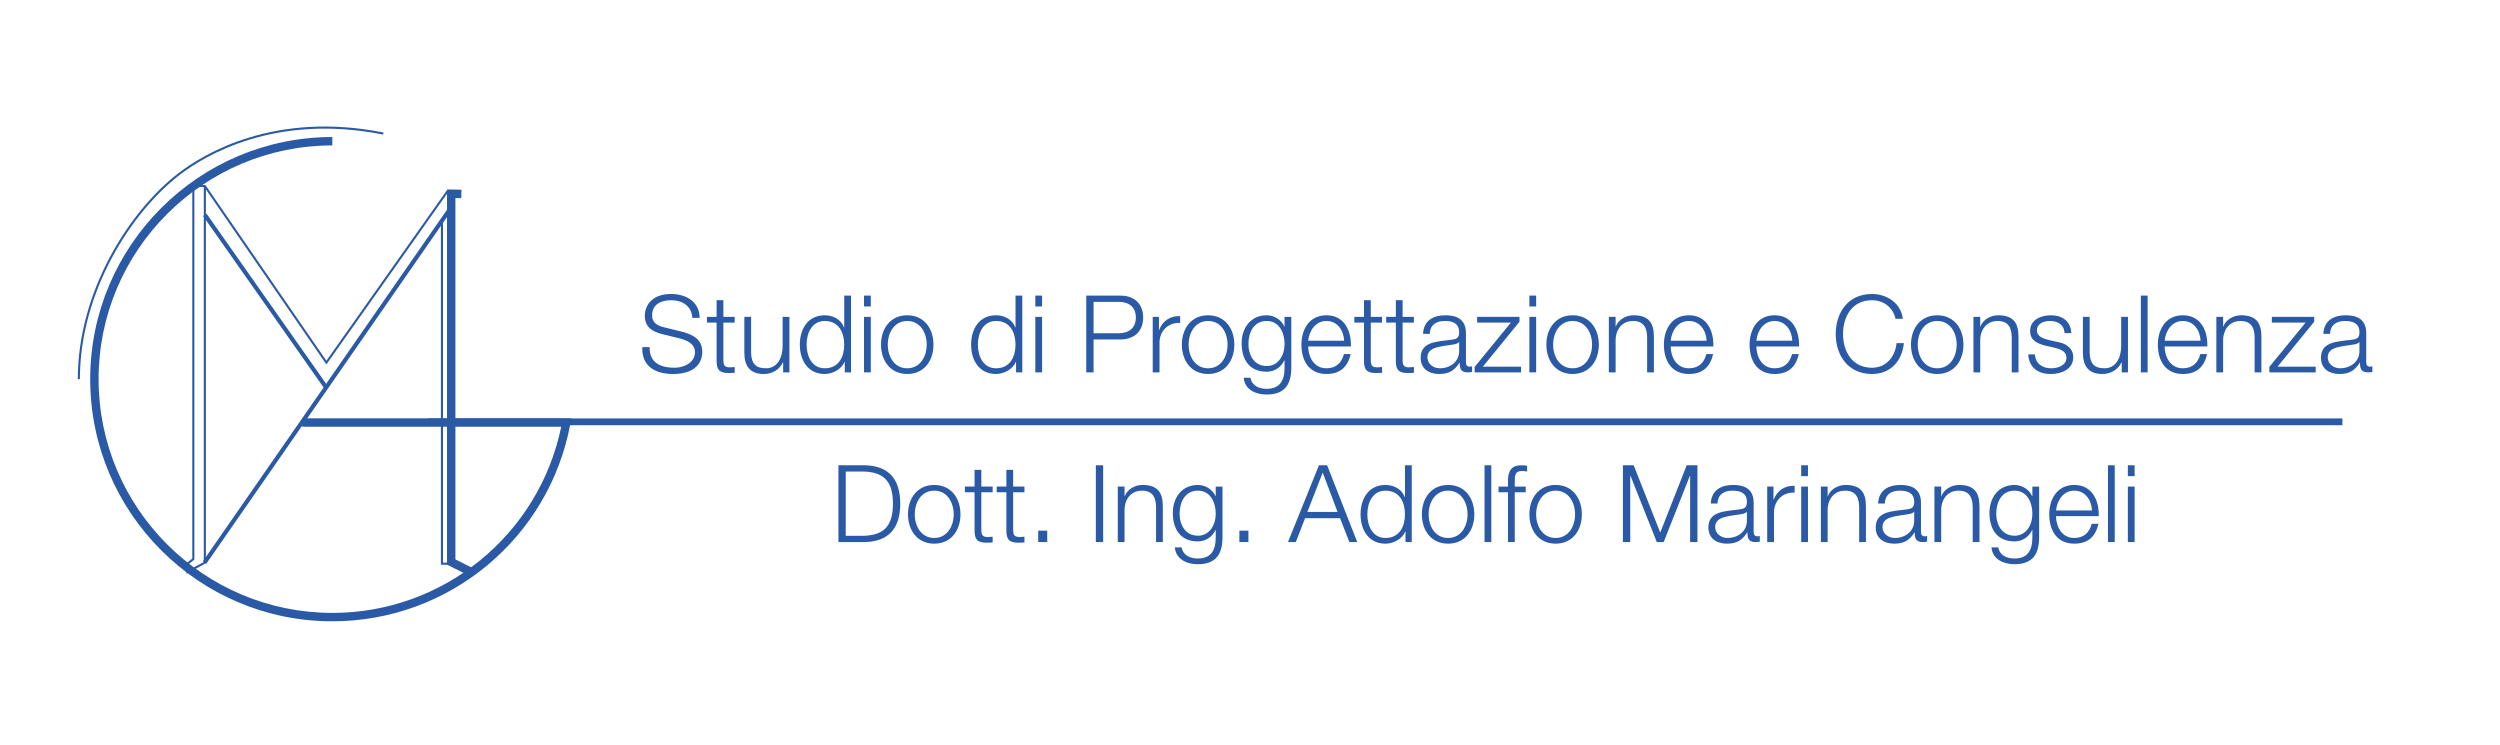 <?xml version="1.0" encoding="utf-8"?>
<!-- Generator: Adobe Illustrator 19.2.1, SVG Export Plug-In . SVG Version: 6.00 Build 0)  -->
<svg version="1.1" xmlns="http://www.w3.org/2000/svg" xmlns:xlink="http://www.w3.org/1999/xlink" x="0px" y="0px"
	 viewBox="0 0 595.28 177.333" style="enable-background:new 0 0 595.28 177.333;" xml:space="preserve">
<style type="text/css">
	.st0{fill:#2A59A5;}
	.st1{fill:none;stroke:#2A59A5;stroke-width:2;stroke-miterlimit:10;}
	.st2{fill:none;stroke:#2A59A5;stroke-miterlimit:10;}
	.st3{fill:none;stroke:#2A59A5;stroke-width:0.5;stroke-miterlimit:10;}
	.st4{fill:none;stroke:#2B5AA5;stroke-width:2;stroke-miterlimit:10;}
	.st5{fill:none;stroke:#2B5AA5;stroke-miterlimit:10;}
	.st6{fill:none;stroke:#2B5AA5;stroke-width:0.5;stroke-miterlimit:10;}
</style>
<g id="Livello_1">
</g>
<g id="Livello_2">
	<g>
		<rect x="101.962" y="99.635" class="st0" width="455.788" height="1.617"/>
	</g>
	<g>
		<path class="st0" d="M154.682,82.649c-0.077,3.764,2.637,4.916,5.965,4.916c1.92,0,4.839-1.05,4.839-3.712
			c0-2.074-2.074-2.894-3.764-3.303l-4.071-0.999c-2.15-0.538-4.122-1.562-4.122-4.404c0-1.792,1.152-5.146,6.298-5.146
			c3.61,0,6.785,1.946,6.76,5.684h-1.741c-0.103-2.791-2.407-4.199-4.993-4.199c-2.381,0-4.583,0.922-4.583,3.636
			c0,1.715,1.28,2.432,2.765,2.791l4.455,1.101c2.586,0.691,4.737,1.818,4.737,4.813c0,1.255-0.512,5.224-6.99,5.224
			c-4.327,0-7.502-1.946-7.297-6.401H154.682z"/>
		<path class="st0" d="M172.245,75.455h2.688v1.357h-2.688v8.911c0,1.05,0.154,1.664,1.306,1.741c0.461,0,0.922-0.025,1.383-0.077
			v1.383c-0.486,0-0.947,0.051-1.434,0.051c-2.15,0-2.893-0.717-2.868-2.97v-9.039h-2.304v-1.357h2.304v-3.969h1.613V75.455z"/>
		<path class="st0" d="M187.966,88.667h-1.485v-2.381h-0.051c-0.845,1.767-2.586,2.766-4.558,2.766
			c-3.329,0-4.634-1.946-4.634-5.019v-8.578h1.613v8.603c0.077,2.381,0.973,3.636,3.534,3.636c2.765,0,3.969-2.611,3.969-5.3v-6.939
			h1.613V88.667z"/>
		<path class="st0" d="M202.636,88.667h-1.485v-2.509H201.1c-0.691,1.715-2.791,2.894-4.711,2.894c-4.02,0-5.94-3.252-5.94-6.99
			s1.92-6.99,5.94-6.99c1.972,0,3.892,0.999,4.583,2.893h0.051v-7.579h1.613V88.667z M196.388,87.693
			c3.431,0,4.634-2.893,4.634-5.633s-1.203-5.633-4.634-5.633c-3.072,0-4.327,2.893-4.327,5.633S193.316,87.693,196.388,87.693z"/>
		<path class="st0" d="M205.733,70.385h1.613v2.586h-1.613V70.385z M205.733,75.455h1.613v13.212h-1.613V75.455z"/>
		<path class="st0" d="M222.273,82.061c0,3.79-2.202,6.99-6.247,6.99c-4.046,0-6.248-3.201-6.248-6.99s2.202-6.99,6.248-6.99
			C220.071,75.071,222.273,78.271,222.273,82.061z M211.391,82.061c0,2.816,1.537,5.633,4.635,5.633s4.634-2.816,4.634-5.633
			s-1.536-5.633-4.634-5.633S211.391,79.244,211.391,82.061z"/>
		<path class="st0" d="M243.421,88.667h-1.485v-2.509h-0.051c-0.691,1.715-2.791,2.894-4.711,2.894c-4.02,0-5.94-3.252-5.94-6.99
			s1.92-6.99,5.94-6.99c1.972,0,3.892,0.999,4.583,2.893h0.051v-7.579h1.613V88.667z M237.173,87.693
			c3.431,0,4.634-2.893,4.634-5.633s-1.203-5.633-4.634-5.633c-3.072,0-4.327,2.893-4.327,5.633S234.101,87.693,237.173,87.693z"/>
		<path class="st0" d="M246.519,70.385h1.613v2.586h-1.613V70.385z M246.519,75.455h1.613v13.212h-1.613V75.455z"/>
		<path class="st0" d="M258.654,70.385h8.117c3.277,0,5.428,1.92,5.428,5.223c0,3.303-2.151,5.223-5.428,5.223h-6.375v7.835h-1.741
			V70.385z M260.395,79.347h5.992c2.407,0,4.071-1.229,4.071-3.738s-1.664-3.738-4.071-3.738h-5.992V79.347z"/>
		<path class="st0" d="M274.476,75.455h1.485v3.098h0.051c0.819-2.125,2.612-3.38,4.993-3.277v1.613
			c-2.919-0.154-4.916,1.997-4.916,4.737v7.041h-1.613V75.455z"/>
		<path class="st0" d="M293.909,82.061c0,3.79-2.202,6.99-6.247,6.99s-6.248-3.201-6.248-6.99s2.202-6.99,6.248-6.99
			S293.909,78.271,293.909,82.061z M283.027,82.061c0,2.816,1.537,5.633,4.635,5.633s4.634-2.816,4.634-5.633
			s-1.536-5.633-4.634-5.633S283.027,79.244,283.027,82.061z"/>
		<path class="st0" d="M307.479,87.591c-0.025,3.943-1.536,6.35-5.863,6.35c-2.638,0-5.25-1.178-5.48-3.994h1.613
			c0.358,1.946,2.075,2.637,3.867,2.637c2.97,0,4.25-1.766,4.25-4.992v-1.792h-0.051c-0.743,1.613-2.305,2.714-4.199,2.714
			c-4.225,0-5.966-3.021-5.966-6.785c0-3.636,2.151-6.657,5.966-6.657c1.92,0,3.559,1.203,4.199,2.663h0.051v-2.279h1.613V87.591z
			 M305.866,81.907c0-2.586-1.203-5.479-4.25-5.479c-3.073,0-4.354,2.74-4.354,5.479c0,2.663,1.383,5.249,4.354,5.249
			C304.407,87.156,305.866,84.595,305.866,81.907z"/>
		<path class="st0" d="M311.498,82.496c0.025,2.355,1.255,5.197,4.353,5.197c2.356,0,3.636-1.382,4.148-3.379h1.613
			c-0.691,2.996-2.433,4.737-5.762,4.737c-4.198,0-5.966-3.227-5.966-6.99c0-3.482,1.768-6.99,5.966-6.99
			c4.251,0,5.94,3.712,5.813,7.425H311.498z M320.05,81.139c-0.076-2.432-1.587-4.711-4.199-4.711c-2.637,0-4.097,2.304-4.353,4.711
			H320.05z"/>
		<path class="st0" d="M326.399,75.455h2.688v1.357h-2.688v8.911c0,1.05,0.153,1.664,1.306,1.741c0.461,0,0.922-0.025,1.383-0.077
			v1.383c-0.486,0-0.947,0.051-1.434,0.051c-2.151,0-2.894-0.717-2.868-2.97v-9.039h-2.304v-1.357h2.304v-3.969h1.613V75.455z"/>
		<path class="st0" d="M333.978,75.455h2.688v1.357h-2.688v8.911c0,1.05,0.153,1.664,1.306,1.741c0.461,0,0.922-0.025,1.383-0.077
			v1.383c-0.486,0-0.947,0.051-1.434,0.051c-2.151,0-2.894-0.717-2.868-2.97v-9.039h-2.304v-1.357h2.304v-3.969h1.613V75.455z"/>
		<path class="st0" d="M338.842,79.5c0.153-3.098,2.33-4.429,5.352-4.429c2.329,0,4.864,0.717,4.864,4.25v7.016
			c0,0.615,0.308,0.973,0.947,0.973c0.18,0,0.384-0.051,0.513-0.103v1.357c-0.359,0.077-0.615,0.103-1.05,0.103
			c-1.639,0-1.896-0.922-1.896-2.304h-0.051c-1.127,1.715-2.279,2.688-4.813,2.688c-2.433,0-4.43-1.204-4.43-3.867
			c0-3.712,3.61-3.84,7.093-4.25c1.331-0.154,2.073-0.333,2.073-1.792c0-2.176-1.562-2.714-3.456-2.714
			c-1.997,0-3.482,0.922-3.533,3.072H338.842z M347.444,81.446h-0.051c-0.205,0.384-0.922,0.512-1.357,0.589
			c-2.739,0.486-6.145,0.461-6.145,3.047c0,1.613,1.434,2.611,2.944,2.611c2.458,0,4.635-1.562,4.608-4.148V81.446z"/>
		<path class="st0" d="M353.077,87.31h9.09v1.357h-11.036v-1.306l8.629-10.549h-8.04v-1.357h10.089v1.152L353.077,87.31z"/>
		<path class="st0" d="M364.163,70.385h1.613v2.586h-1.613V70.385z M364.163,75.455h1.613v13.212h-1.613V75.455z"/>
		<path class="st0" d="M380.703,82.061c0,3.79-2.202,6.99-6.247,6.99c-4.046,0-6.248-3.201-6.248-6.99s2.202-6.99,6.248-6.99
			C378.501,75.071,380.703,78.271,380.703,82.061z M369.821,82.061c0,2.816,1.536,5.633,4.635,5.633
			c3.098,0,4.634-2.816,4.634-5.633s-1.536-5.633-4.634-5.633C371.357,76.428,369.821,79.244,369.821,82.061z"/>
		<path class="st0" d="M383.084,75.455h1.613v2.279h0.051c0.589-1.587,2.355-2.663,4.225-2.663c3.713,0,4.84,1.946,4.84,5.095v8.5
			h-1.613v-8.245c0-2.279-0.743-3.994-3.354-3.994c-2.561,0-4.097,1.946-4.147,4.532v7.707h-1.613V75.455z"/>
		<path class="st0" d="M397.805,82.496c0.025,2.355,1.255,5.197,4.353,5.197c2.356,0,3.636-1.382,4.148-3.379h1.613
			c-0.691,2.996-2.433,4.737-5.762,4.737c-4.198,0-5.966-3.227-5.966-6.99c0-3.482,1.768-6.99,5.966-6.99
			c4.251,0,5.94,3.712,5.813,7.425H397.805z M406.356,81.139c-0.076-2.432-1.587-4.711-4.199-4.711
			c-2.637,0-4.097,2.304-4.353,4.711H406.356z"/>
		<path class="st0" d="M418.21,82.496c0.025,2.355,1.255,5.197,4.353,5.197c2.356,0,3.636-1.382,4.148-3.379h1.613
			c-0.691,2.996-2.433,4.737-5.762,4.737c-4.198,0-5.966-3.227-5.966-6.99c0-3.482,1.768-6.99,5.966-6.99
			c4.251,0,5.94,3.712,5.813,7.425H418.21z M426.762,81.139c-0.076-2.432-1.587-4.711-4.199-4.711c-2.637,0-4.097,2.304-4.353,4.711
			H426.762z"/>
		<path class="st0" d="M451.342,75.916c-0.614-2.816-2.944-4.43-5.607-4.43c-4.839,0-6.888,4.046-6.888,8.04s2.049,8.04,6.888,8.04
			c3.38,0,5.53-2.611,5.863-5.863h1.741c-0.486,4.481-3.328,7.349-7.604,7.349c-5.761,0-8.629-4.532-8.629-9.525
			c0-4.993,2.868-9.525,8.629-9.525c3.457,0,6.888,2.074,7.349,5.915H451.342z"/>
		<path class="st0" d="M467.521,82.061c0,3.79-2.202,6.99-6.247,6.99c-4.046,0-6.248-3.201-6.248-6.99s2.202-6.99,6.248-6.99
			C465.319,75.071,467.521,78.271,467.521,82.061z M456.64,82.061c0,2.816,1.536,5.633,4.635,5.633c3.098,0,4.634-2.816,4.634-5.633
			s-1.536-5.633-4.634-5.633C458.176,76.428,456.64,79.244,456.64,82.061z"/>
		<path class="st0" d="M469.902,75.455h1.613v2.279h0.051c0.589-1.587,2.355-2.663,4.225-2.663c3.713,0,4.84,1.946,4.84,5.095v8.5
			h-1.613v-8.245c0-2.279-0.743-3.994-3.354-3.994c-2.561,0-4.097,1.946-4.147,4.532v7.707h-1.613V75.455z"/>
		<path class="st0" d="M491.589,79.321c-0.077-1.997-1.613-2.893-3.457-2.893c-1.434,0-3.124,0.563-3.124,2.279
			c0,1.434,1.639,1.946,2.74,2.228l2.15,0.486c1.844,0.282,3.764,1.357,3.764,3.662c0,2.868-2.842,3.969-5.3,3.969
			c-3.072,0-5.172-1.434-5.428-4.66h1.613c0.128,2.176,1.74,3.303,3.892,3.303c1.511,0,3.61-0.666,3.61-2.509
			c0-1.536-1.435-2.048-2.894-2.407l-2.074-0.46c-2.1-0.563-3.687-1.28-3.687-3.534c0-2.688,2.637-3.712,4.967-3.712
			c2.638,0,4.737,1.382,4.839,4.25H491.589z"/>
		<path class="st0" d="M506.694,88.667h-1.485v-2.381h-0.052c-0.845,1.767-2.586,2.766-4.558,2.766
			c-3.328,0-4.634-1.946-4.634-5.019v-8.578h1.613v8.603c0.076,2.381,0.973,3.636,3.533,3.636c2.765,0,3.969-2.611,3.969-5.3v-6.939
			h1.613V88.667z"/>
		<path class="st0" d="M509.765,70.385h1.613v18.281h-1.613V70.385z"/>
		<path class="st0" d="M515.424,82.496c0.025,2.355,1.255,5.197,4.353,5.197c2.356,0,3.636-1.382,4.148-3.379h1.613
			c-0.691,2.996-2.433,4.737-5.762,4.737c-4.198,0-5.966-3.227-5.966-6.99c0-3.482,1.768-6.99,5.966-6.99
			c4.251,0,5.94,3.712,5.813,7.425H515.424z M523.976,81.139c-0.076-2.432-1.587-4.711-4.199-4.711
			c-2.637,0-4.097,2.304-4.353,4.711H523.976z"/>
		<path class="st0" d="M527.738,75.455h1.613v2.279h0.051c0.589-1.587,2.355-2.663,4.225-2.663c3.713,0,4.84,1.946,4.84,5.095v8.5
			h-1.613v-8.245c0-2.279-0.743-3.994-3.354-3.994c-2.561,0-4.097,1.946-4.147,4.532v7.707h-1.613V75.455z"/>
		<path class="st0" d="M542.307,87.31h9.09v1.357H540.36v-1.306l8.629-10.549h-8.04v-1.357h10.088v1.152L542.307,87.31z"/>
		<path class="st0" d="M553.213,79.5c0.153-3.098,2.33-4.429,5.352-4.429c2.329,0,4.864,0.717,4.864,4.25v7.016
			c0,0.615,0.308,0.973,0.947,0.973c0.18,0,0.384-0.051,0.513-0.103v1.357c-0.359,0.077-0.615,0.103-1.05,0.103
			c-1.639,0-1.896-0.922-1.896-2.304h-0.051c-1.127,1.715-2.279,2.688-4.813,2.688c-2.433,0-4.43-1.204-4.43-3.867
			c0-3.712,3.61-3.84,7.093-4.25c1.331-0.154,2.073-0.333,2.073-1.792c0-2.176-1.562-2.714-3.456-2.714
			c-1.997,0-3.482,0.922-3.533,3.072H553.213z M561.815,81.446h-0.051c-0.205,0.384-0.922,0.512-1.357,0.589
			c-2.739,0.486-6.145,0.461-6.145,3.047c0,1.613,1.434,2.611,2.944,2.611c2.458,0,4.635-1.562,4.608-4.148V81.446z"/>
	</g>
	<g>
		<path class="st0" d="M199.64,110.788h6.324c5.505,0.128,8.398,3.149,8.398,9.141s-2.893,9.013-8.398,9.141h-6.324V110.788z
			 M201.381,127.584h3.713c5.249,0.026,7.527-2.202,7.527-7.655c0-5.454-2.279-7.682-7.527-7.656h-3.713V127.584z"/>
		<path class="st0" d="M228.7,122.464c0,3.789-2.202,6.989-6.247,6.989c-4.046,0-6.248-3.2-6.248-6.989
			c0-3.79,2.202-6.99,6.248-6.99C226.498,115.474,228.7,118.674,228.7,122.464z M217.818,122.464c0,2.816,1.537,5.633,4.635,5.633
			s4.634-2.816,4.634-5.633s-1.536-5.634-4.634-5.634S217.818,119.647,217.818,122.464z"/>
		<path class="st0" d="M233.667,115.857h2.688v1.357h-2.688v8.91c0,1.05,0.154,1.664,1.306,1.741c0.461,0,0.922-0.025,1.383-0.077
			v1.383c-0.486,0-0.947,0.051-1.434,0.051c-2.15,0-2.893-0.717-2.868-2.97v-9.038h-2.304v-1.357h2.304v-3.969h1.613V115.857z"/>
		<path class="st0" d="M241.245,115.857h2.688v1.357h-2.688v8.91c0,1.05,0.154,1.664,1.306,1.741c0.461,0,0.922-0.025,1.383-0.077
			v1.383c-0.486,0-0.947,0.051-1.434,0.051c-2.15,0-2.893-0.717-2.868-2.97v-9.038h-2.304v-1.357h2.304v-3.969h1.613V115.857z"/>
		<path class="st0" d="M247.209,129.069v-2.714h2.151v2.714H247.209z"/>
		<path class="st0" d="M260.933,110.788h1.741v18.281h-1.741V110.788z"/>
		<path class="st0" d="M266.156,115.857h1.613v2.279h0.051c0.589-1.588,2.355-2.663,4.225-2.663c3.713,0,4.839,1.945,4.839,5.095
			v8.501h-1.613v-8.244c0-2.279-0.743-3.995-3.354-3.995c-2.561,0-4.097,1.946-4.148,4.532v7.707h-1.613V115.857z"/>
		<path class="st0" d="M291.093,127.994c-0.025,3.942-1.536,6.35-5.863,6.35c-2.637,0-5.249-1.178-5.479-3.994h1.613
			c0.358,1.946,2.074,2.637,3.866,2.637c2.97,0,4.25-1.767,4.25-4.992v-1.792h-0.051c-0.743,1.612-2.305,2.714-4.199,2.714
			c-4.225,0-5.966-3.021-5.966-6.785c0-3.636,2.151-6.657,5.966-6.657c1.92,0,3.559,1.203,4.199,2.663h0.051v-2.279h1.613V127.994z
			 M289.48,122.31c0-2.586-1.203-5.479-4.25-5.479c-3.073,0-4.353,2.74-4.353,5.479c0,2.663,1.383,5.249,4.353,5.249
			C288.021,127.559,289.48,124.998,289.48,122.31z"/>
		<path class="st0" d="M295.112,129.069v-2.714h2.151v2.714H295.112z"/>
		<path class="st0" d="M314.059,110.788h1.946l7.169,18.281h-1.869l-2.228-5.685h-8.321l-2.202,5.685h-1.869L314.059,110.788z
			 M311.294,121.9h7.194l-3.533-9.371L311.294,121.9z"/>
		<path class="st0" d="M336.154,129.069h-1.484v-2.509h-0.052c-0.691,1.715-2.791,2.893-4.711,2.893c-4.02,0-5.94-3.251-5.94-6.989
			s1.921-6.99,5.94-6.99c1.972,0,3.892,0.998,4.583,2.894h0.052v-7.579h1.612V129.069z M329.907,128.097
			c3.431,0,4.635-2.894,4.635-5.633c0-2.74-1.204-5.634-4.635-5.634c-3.072,0-4.327,2.894-4.327,5.634
			C325.58,125.203,326.835,128.097,329.907,128.097z"/>
		<path class="st0" d="M351.056,122.464c0,3.789-2.202,6.989-6.247,6.989c-4.046,0-6.248-3.2-6.248-6.989
			c0-3.79,2.202-6.99,6.248-6.99C348.854,115.474,351.056,118.674,351.056,122.464z M340.174,122.464
			c0,2.816,1.536,5.633,4.635,5.633c3.098,0,4.634-2.816,4.634-5.633s-1.536-5.634-4.634-5.634
			C341.71,116.83,340.174,119.647,340.174,122.464z"/>
		<path class="st0" d="M353.487,110.788h1.613v18.281h-1.613V110.788z"/>
		<path class="st0" d="M363.294,117.215h-2.612v11.854h-1.612v-11.854h-2.254v-1.357h2.254v-1.203
			c-0.026-2.279,0.614-3.866,3.2-3.866c0.461,0,0.845,0.025,1.357,0.103v1.382c-0.436-0.076-0.794-0.128-1.179-0.128
			c-1.792,0-1.74,1.127-1.767,2.561v1.152h2.612V117.215z"/>
		<path class="st0" d="M376.658,122.464c0,3.789-2.202,6.989-6.247,6.989c-4.046,0-6.248-3.2-6.248-6.989
			c0-3.79,2.202-6.99,6.248-6.99C374.456,115.474,376.658,118.674,376.658,122.464z M365.776,122.464
			c0,2.816,1.536,5.633,4.635,5.633c3.098,0,4.634-2.816,4.634-5.633s-1.536-5.634-4.634-5.634
			C367.313,116.83,365.776,119.647,365.776,122.464z"/>
		<path class="st0" d="M386.438,110.788h2.561l6.324,16.028l6.299-16.028h2.561v18.281h-1.741v-15.798h-0.051l-6.248,15.798h-1.639
			l-6.272-15.798h-0.052v15.798h-1.741V110.788z"/>
		<path class="st0" d="M407.355,119.903c0.153-3.099,2.33-4.43,5.352-4.43c2.329,0,4.864,0.717,4.864,4.25v7.016
			c0,0.614,0.308,0.973,0.947,0.973c0.18,0,0.384-0.051,0.513-0.102v1.356c-0.359,0.077-0.615,0.103-1.05,0.103
			c-1.639,0-1.896-0.922-1.896-2.305h-0.051c-1.127,1.716-2.279,2.688-4.813,2.688c-2.433,0-4.43-1.203-4.43-3.866
			c0-3.712,3.61-3.841,7.093-4.25c1.331-0.153,2.073-0.333,2.073-1.792c0-2.177-1.562-2.715-3.456-2.715
			c-1.997,0-3.482,0.922-3.533,3.073H407.355z M415.958,121.849h-0.051c-0.205,0.385-0.922,0.513-1.357,0.589
			c-2.739,0.487-6.145,0.461-6.145,3.047c0,1.613,1.434,2.612,2.944,2.612c2.458,0,4.635-1.563,4.608-4.148V121.849z"/>
		<path class="st0" d="M420.797,115.857h1.485v3.099h0.051c0.819-2.126,2.612-3.38,4.993-3.277v1.612
			c-2.919-0.153-4.916,1.997-4.916,4.737v7.041h-1.613V115.857z"/>
		<path class="st0" d="M428.887,110.788h1.613v2.586h-1.613V110.788z M428.887,115.857h1.613v13.212h-1.613V115.857z"/>
		<path class="st0" d="M433.572,115.857h1.613v2.279h0.051c0.589-1.588,2.355-2.663,4.225-2.663c3.713,0,4.84,1.945,4.84,5.095
			v8.501h-1.613v-8.244c0-2.279-0.743-3.995-3.354-3.995c-2.561,0-4.097,1.946-4.147,4.532v7.707h-1.613V115.857z"/>
		<path class="st0" d="M447.192,119.903c0.153-3.099,2.33-4.43,5.352-4.43c2.329,0,4.864,0.717,4.864,4.25v7.016
			c0,0.614,0.308,0.973,0.947,0.973c0.18,0,0.384-0.051,0.513-0.102v1.356c-0.358,0.077-0.615,0.103-1.05,0.103
			c-1.639,0-1.896-0.922-1.896-2.305h-0.051c-1.127,1.716-2.278,2.688-4.813,2.688c-2.433,0-4.43-1.203-4.43-3.866
			c0-3.712,3.61-3.841,7.093-4.25c1.331-0.153,2.073-0.333,2.073-1.792c0-2.177-1.562-2.715-3.456-2.715
			c-1.997,0-3.482,0.922-3.533,3.073H447.192z M455.795,121.849h-0.051c-0.205,0.385-0.922,0.513-1.357,0.589
			c-2.739,0.487-6.145,0.461-6.145,3.047c0,1.613,1.434,2.612,2.944,2.612c2.458,0,4.635-1.563,4.608-4.148V121.849z"/>
		<path class="st0" d="M460.608,115.857h1.613v2.279h0.051c0.589-1.588,2.355-2.663,4.225-2.663c3.713,0,4.84,1.945,4.84,5.095
			v8.501h-1.613v-8.244c0-2.279-0.743-3.995-3.354-3.995c-2.561,0-4.097,1.946-4.147,4.532v7.707h-1.613V115.857z"/>
		<path class="st0" d="M485.545,127.994c-0.025,3.942-1.536,6.35-5.863,6.35c-2.637,0-5.248-1.178-5.479-3.994h1.612
			c0.358,1.946,2.074,2.637,3.866,2.637c2.971,0,4.251-1.767,4.251-4.992v-1.792h-0.052c-0.742,1.612-2.304,2.714-4.199,2.714
			c-4.225,0-5.966-3.021-5.966-6.785c0-3.636,2.151-6.657,5.966-6.657c1.921,0,3.56,1.203,4.199,2.663h0.052v-2.279h1.612V127.994z
			 M483.933,122.31c0-2.586-1.204-5.479-4.251-5.479c-3.072,0-4.353,2.74-4.353,5.479c0,2.663,1.383,5.249,4.353,5.249
			C482.473,127.559,483.933,124.998,483.933,122.31z"/>
		<path class="st0" d="M489.564,122.898c0.025,2.355,1.255,5.198,4.353,5.198c2.356,0,3.636-1.383,4.148-3.38h1.613
			c-0.691,2.995-2.433,4.736-5.762,4.736c-4.198,0-5.966-3.226-5.966-6.989c0-3.482,1.768-6.99,5.966-6.99
			c4.251,0,5.94,3.713,5.813,7.425H489.564z M498.116,121.542c-0.076-2.433-1.587-4.712-4.199-4.712
			c-2.637,0-4.097,2.305-4.353,4.712H498.116z"/>
		<path class="st0" d="M501.931,110.788h1.613v18.281h-1.613V110.788z"/>
		<path class="st0" d="M506.667,110.788h1.613v2.586h-1.613V110.788z M506.667,115.857h1.613v13.212h-1.613V115.857z"/>
	</g>
	<g>
		<g>
			<polygon class="st0" points="111.818,137.138 106.441,134.443 106.441,45.111 109.87,45.167 109.837,47.167 108.441,47.144 
				108.441,133.208 112.714,135.35 			"/>
		</g>
		<g>
			<path class="st0" d="M79.132,147.939c-31.792,0-57.656-25.864-57.656-57.656s25.864-57.656,57.656-57.656v2
				c-30.688,0-55.656,24.967-55.656,55.656s24.967,55.656,55.656,55.656c26.455,0,49.185-18.571,54.503-44.329H71.954v-2h64.097
				l-0.218,1.181C130.801,128.11,106.956,147.939,79.132,147.939z"/>
		</g>
		<g>
			
				<rect x="26.673" y="91.211" transform="matrix(0.57 -0.821 0.821 0.57 -41.773 103.558)" class="st0" width="102.869" height="1"/>
		</g>
		<g>
			
				<rect x="62.745" y="46.548" transform="matrix(0.818 -0.575 0.575 0.818 -29.736 49.44)" class="st0" width="1" height="50.307"/>
		</g>
		<g>
			<path class="st0" d="M44.481,136.598l-0.789-1.951l2.093-1.641V44.047h3.12l28.813,41.852l28.685-40.583l0.408,0.289
				L77.713,86.773L49.024,45.101v89.008L44.481,136.598z M44.297,134.808l0.438,1.081l3.79-2.076V44.547h-2.239v88.702
				L44.297,134.808z"/>
		</g>
		<g>
			<path class="st0" d="M19.024,90.27h-0.5c0-21.007,12.405-40.13,23.931-49.007c6.025-4.641,22.846-14.878,48.868-9.713
				l-0.098,0.49c-25.817-5.125-42.494,5.02-48.465,9.62C31.329,50.464,19.024,69.432,19.024,90.27z"/>
		</g>
		<g>
			<polygon class="st0" points="107.441,134.469 104.983,134.469 104.983,52.781 105.483,52.781 105.483,133.969 107.441,133.969 
							"/>
		</g>
	</g>
</g>
</svg>
